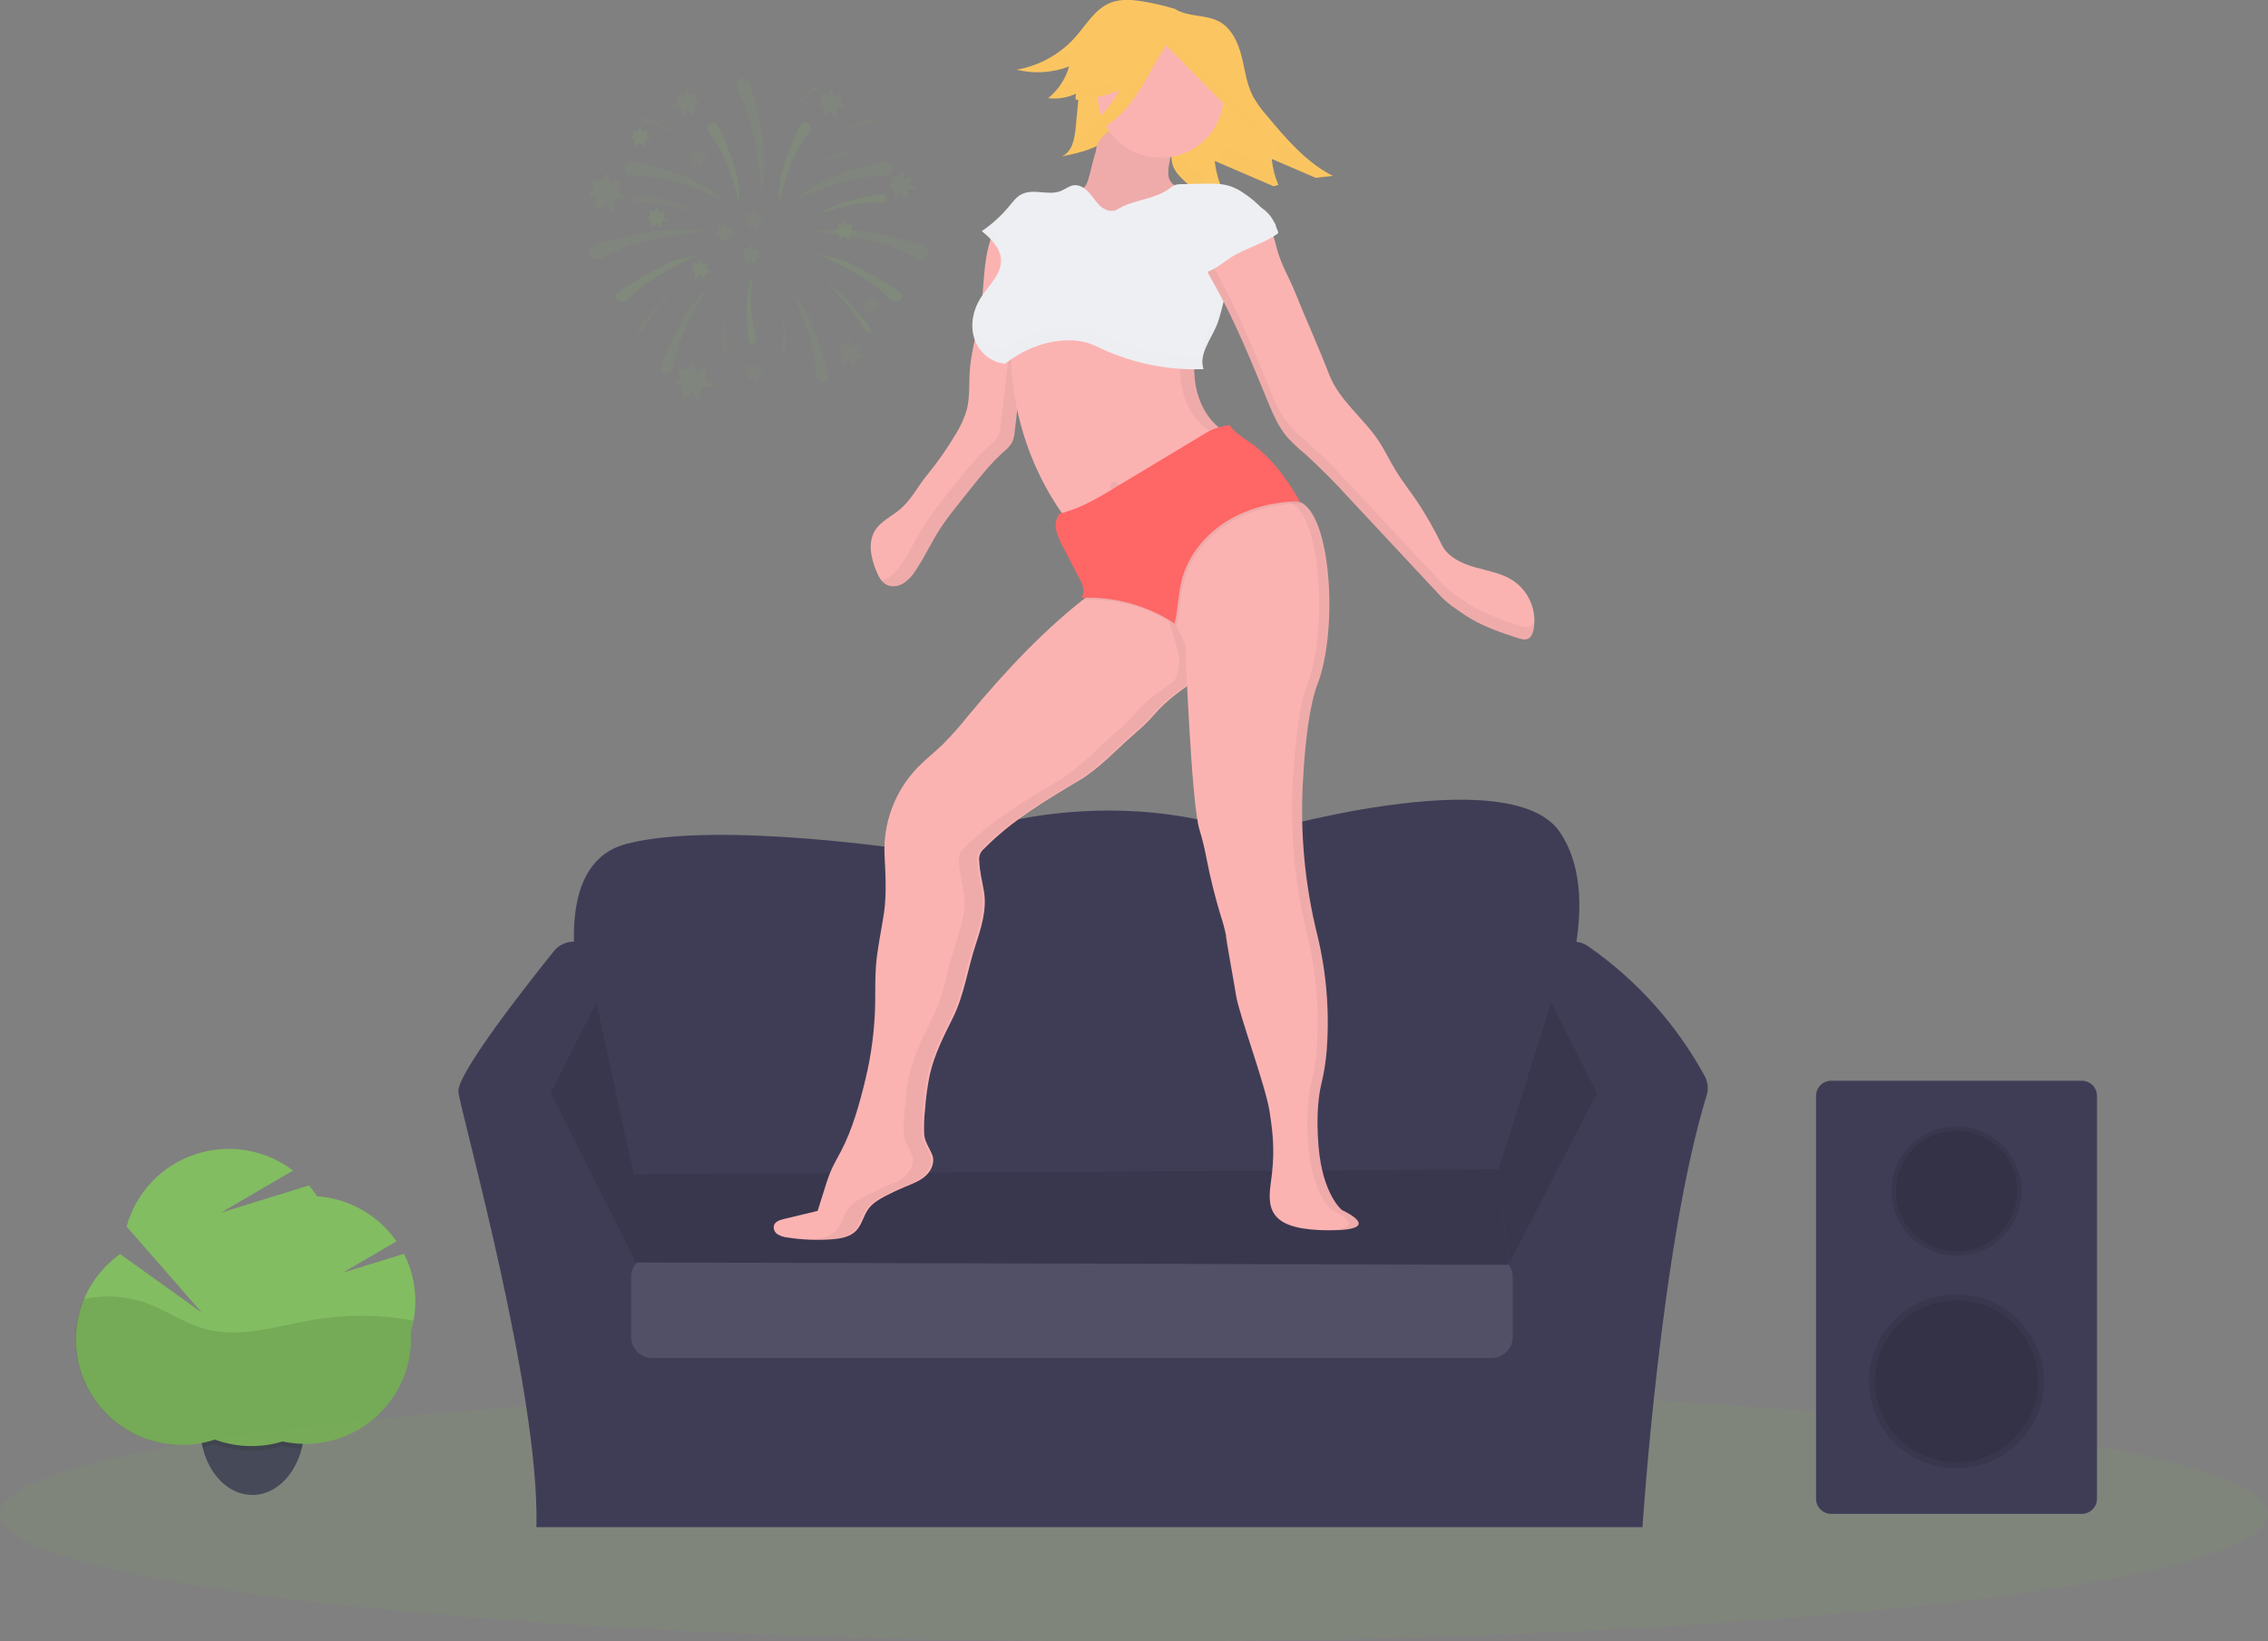 <?xml version="1.0" encoding="UTF-8"?> <svg xmlns="http://www.w3.org/2000/svg" width="181" height="131" viewBox="0 0 181 131" fill="none"><rect x="0" y="0" width="181" height="131" fill="#808080" stroke="none"/> <g clip-path="url(#clip0)"> <g opacity="0.3"> <path opacity="0.5" d="M57.242 9.963C56.903 9.502 56.201 10 56.52 10.476C56.602 10.601 56.692 10.72 56.778 10.835C57.824 12.239 58.365 13.941 58.831 15.624C58.947 16.038 59.057 16.48 58.926 16.887C59.088 15.785 59.014 14.662 58.71 13.59C58.404 12.523 58.012 11.482 57.537 10.478C57.457 10.296 57.358 10.124 57.242 9.963Z" fill="#82BD61"></path> <path opacity="0.3" d="M50.462 12.912C49.757 12.891 49.668 13.954 50.37 14.01C50.553 14.025 50.74 14.028 50.916 14.033C53.075 14.091 55.117 14.871 57.078 15.706C57.566 15.911 58.065 16.142 58.347 16.582C57.462 15.562 56.298 14.816 55.059 14.267C53.819 13.718 52.501 13.358 51.182 13.022C50.947 12.96 50.706 12.923 50.462 12.912Z" fill="#82BD61"></path> <path opacity="0.2" d="M50.657 15.525C50.212 15.542 50.311 16.172 50.76 16.172C50.877 16.172 50.994 16.172 51.106 16.162C52.467 16.107 53.868 16.485 55.215 16.892C55.548 16.992 55.897 17.107 56.139 17.354C55.421 16.803 54.607 16.387 53.738 16.128C52.882 15.875 52.008 15.684 51.124 15.556C50.97 15.531 50.813 15.52 50.657 15.525Z" fill="#82BD61"></path> <path opacity="0.5" d="M59.767 27.22C59.894 27.644 60.482 27.392 60.375 26.959C60.346 26.846 60.312 26.735 60.281 26.637C59.889 25.344 59.907 23.904 59.972 22.498C59.987 22.154 60.013 21.788 60.193 21.494C59.834 22.322 59.631 23.209 59.595 24.11C59.56 24.997 59.591 25.886 59.686 26.769C59.698 26.921 59.725 27.072 59.767 27.22Z" fill="#82BD61"></path> <path opacity="0.2" d="M51.468 9.373C51.2 9.326 51.179 9.714 51.447 9.774L51.655 9.812C52.475 9.951 53.26 10.35 54.016 10.767C54.208 10.856 54.376 10.991 54.503 11.159C54.145 10.739 53.712 10.388 53.226 10.124C52.747 9.864 52.249 9.64 51.738 9.452C51.651 9.417 51.56 9.391 51.468 9.373Z" fill="#82BD61"></path> <path opacity="0.3" d="M47.33 19.659C46.649 20.006 47.224 20.961 47.923 20.644C48.106 20.562 48.283 20.468 48.454 20.381C50.532 19.308 52.947 18.914 55.32 18.604C55.904 18.53 56.524 18.463 57.064 18.693C55.601 18.281 54.03 18.247 52.514 18.422C50.998 18.596 49.531 18.974 48.075 19.371C47.818 19.442 47.568 19.538 47.33 19.659Z" fill="#82BD61"></path> <path opacity="0.5" d="M49.273 23.375C48.786 23.829 49.546 24.364 50.059 23.929C50.194 23.815 50.321 23.695 50.443 23.58C51.933 22.191 53.9 21.201 55.86 20.29C56.347 20.067 58.321 19.838 58.849 19.851C57.468 19.974 54.649 20.402 53.395 20.969C52.166 21.55 50.978 22.213 49.838 22.952C49.637 23.076 49.448 23.217 49.273 23.375Z" fill="#82BD61"></path> <path opacity="0.3" d="M52.758 29.31C52.615 29.956 53.549 29.969 53.722 29.321C53.767 29.16 53.804 28.98 53.839 28.817C54.269 26.832 55.324 24.907 56.414 23.049C56.682 22.594 58.18 21.287 58.622 20.998C57.556 21.88 55.481 23.826 54.775 25C54.097 26.173 53.5 27.39 52.987 28.643C52.891 28.858 52.814 29.081 52.758 29.31Z" fill="#82BD61"></path> <path opacity="0.3" d="M59.776 6.527C59.451 5.854 58.492 6.408 58.801 7.1C58.879 7.281 58.963 7.457 59.053 7.627C60.078 9.688 60.43 12.072 60.694 14.411C60.758 14.986 60.812 15.598 60.578 16.126C61.007 14.684 61.066 13.143 60.916 11.65C60.767 10.158 60.417 8.704 60.047 7.265C59.982 7.011 59.891 6.763 59.776 6.527Z" fill="#82BD61"></path> <path opacity="0.3" d="M54.474 7.676C54.491 7.686 54.511 7.692 54.531 7.693C54.549 7.689 54.566 7.681 54.579 7.668C54.593 7.656 54.603 7.64 54.609 7.622C54.692 7.443 54.645 7.21 54.771 7.059C54.901 7.214 55.005 7.388 55.082 7.575L55.569 7.425C55.591 7.52 55.595 7.617 55.579 7.713C55.563 7.809 55.528 7.9 55.476 7.982C55.562 8.021 55.64 8.076 55.706 8.144C55.738 8.177 55.761 8.219 55.772 8.264C55.782 8.309 55.78 8.357 55.766 8.401C55.653 8.428 55.537 8.44 55.421 8.435C55.44 8.651 55.427 8.868 55.384 9.081C55.383 9.096 55.379 9.111 55.371 9.125C55.365 9.139 55.355 9.151 55.343 9.162C55.323 9.169 55.301 9.172 55.28 9.168C55.259 9.165 55.239 9.156 55.223 9.142C55.054 9.039 54.915 8.893 54.822 8.719L54.643 9.129C54.63 9.174 54.601 9.213 54.562 9.238C54.534 9.247 54.505 9.247 54.477 9.237C54.45 9.228 54.426 9.21 54.41 9.186C54.38 9.137 54.361 9.082 54.355 9.024L54.289 8.614C54.287 8.593 54.279 8.572 54.266 8.556C54.245 8.541 54.219 8.533 54.193 8.535C54.021 8.535 53.848 8.535 53.676 8.535C53.647 8.444 53.738 8.359 53.826 8.322C53.913 8.285 54.019 8.254 54.063 8.168C54.154 7.995 53.92 7.755 54.019 7.605C54.118 7.454 54.323 7.601 54.474 7.676Z" fill="#82BD61"></path> <path opacity="0.5" d="M63.901 9.963C64.24 9.502 64.942 10 64.624 10.476C64.541 10.601 64.452 10.72 64.365 10.835C63.319 12.239 62.778 13.941 62.312 15.624C62.196 16.038 62.086 16.48 62.218 16.887C62.055 15.785 62.129 14.662 62.434 13.59C62.739 12.523 63.132 11.482 63.607 10.478C63.686 10.296 63.785 10.124 63.901 9.963Z" fill="#82BD61"></path> <path opacity="0.3" d="M70.678 12.912C71.383 12.891 71.472 13.954 70.77 14.01C70.587 14.025 70.4 14.028 70.225 14.033C68.065 14.091 66.023 14.871 64.062 15.706C63.574 15.911 63.075 16.142 62.793 16.582C63.678 15.562 64.842 14.816 66.081 14.267C67.321 13.718 68.639 13.358 69.958 13.022C70.193 12.96 70.435 12.923 70.678 12.912Z" fill="#82BD61"></path> <path opacity="0.5" d="M70.486 15.525C70.931 15.541 70.832 16.171 70.384 16.171C70.267 16.171 70.15 16.171 70.038 16.162C68.676 16.107 67.275 16.485 65.928 16.892C65.604 16.992 65.245 17.107 65.004 17.354C65.722 16.803 66.536 16.387 67.405 16.128C68.264 15.875 69.141 15.685 70.028 15.559C70.179 15.533 70.332 15.522 70.486 15.525Z" fill="#82BD61"></path> <path opacity="0.2" d="M69.675 9.373C69.943 9.326 69.964 9.714 69.696 9.774L69.488 9.812C68.668 9.951 67.883 10.35 67.128 10.767C66.935 10.856 66.767 10.991 66.64 11.159C66.998 10.739 67.431 10.388 67.917 10.124C68.396 9.864 68.894 9.64 69.406 9.452C69.493 9.417 69.583 9.391 69.675 9.373Z" fill="#82BD61"></path> <path opacity="0.2" d="M62.699 28.027C62.638 28.29 62.27 28.16 62.318 27.891C62.331 27.822 62.347 27.753 62.362 27.686C62.549 26.879 62.482 26.006 62.386 25.152C62.38 24.94 62.32 24.733 62.213 24.55C62.464 25.04 62.623 25.572 62.681 26.119C62.736 26.659 62.753 27.202 62.729 27.744C62.729 27.84 62.718 27.934 62.699 28.027Z" fill="#82BD61"></path> <path opacity="0.5" d="M69.503 26.27C69.713 26.622 69.199 26.593 68.973 26.245C68.913 26.154 68.86 26.061 68.811 25.973C68.172 24.894 67.202 23.828 66.226 22.797C65.995 22.53 65.725 22.299 65.425 22.111C66.188 22.625 66.893 23.221 67.526 23.887C68.153 24.533 68.707 25.218 69.248 25.897C69.341 26.015 69.427 26.14 69.503 26.27Z" fill="#82BD61"></path> <path opacity="0.2" d="M50.881 26.27C50.672 26.622 51.187 26.593 51.413 26.245C51.471 26.154 51.526 26.061 51.575 25.973C52.212 24.894 53.182 23.828 54.159 22.797C54.391 22.53 54.661 22.299 54.961 22.111C54.197 22.624 53.493 23.22 52.86 23.887C52.233 24.533 51.679 25.218 51.136 25.897C51.044 26.015 50.958 26.14 50.881 26.27Z" fill="#82BD61"></path> <path opacity="0.2" d="M57.691 28.027C57.753 28.29 58.12 28.16 58.071 27.891C58.06 27.822 58.042 27.753 58.027 27.686C57.84 26.879 57.909 26.006 58.003 25.152C58.01 24.94 58.07 24.733 58.178 24.55C57.926 25.04 57.767 25.572 57.709 26.119C57.653 26.659 57.637 27.202 57.66 27.744C57.661 27.839 57.672 27.934 57.691 28.027Z" fill="#82BD61"></path> <path opacity="0.2" d="M67.531 12.021C67.799 11.975 67.818 12.363 67.552 12.421C67.482 12.437 67.41 12.448 67.344 12.46C66.523 12.599 65.738 12.999 64.983 13.414C64.791 13.504 64.623 13.639 64.496 13.807C64.855 13.387 65.288 13.036 65.774 12.772C66.253 12.513 66.75 12.289 67.261 12.101C67.348 12.066 67.438 12.039 67.531 12.021Z" fill="#82BD61"></path> <path opacity="0.2" d="M65.027 6.821C65.258 6.679 65.423 7.031 65.189 7.184C65.131 7.225 65.069 7.262 65.011 7.297C64.302 7.732 63.724 8.394 63.179 9.06C63.035 9.217 62.932 9.407 62.879 9.614C63.054 9.091 63.324 8.605 63.675 8.179C64.022 7.761 64.399 7.368 64.803 7.003C64.871 6.935 64.946 6.874 65.027 6.821Z" fill="#82BD61"></path> <path opacity="0.3" d="M73.814 19.659C74.494 20.006 73.919 20.961 73.221 20.644C73.037 20.562 72.86 20.468 72.689 20.381C70.611 19.308 68.197 18.914 65.823 18.604C65.24 18.53 64.619 18.463 64.079 18.693C65.542 18.281 67.113 18.247 68.629 18.422C70.145 18.596 71.612 18.974 73.068 19.371C73.325 19.442 73.575 19.538 73.814 19.659Z" fill="#82BD61"></path> <path opacity="0.5" d="M71.87 23.375C72.358 23.829 71.597 24.364 71.084 23.929C70.949 23.815 70.822 23.695 70.701 23.58C69.211 22.191 67.243 21.201 65.284 20.29C64.796 20.067 62.822 19.838 62.294 19.851C63.675 19.974 66.494 20.402 67.748 20.969C68.977 21.55 70.165 22.213 71.305 22.952C71.506 23.076 71.695 23.217 71.87 23.375Z" fill="#82BD61"></path> <path opacity="0.3" d="M66.112 30.051C66.172 30.711 65.245 30.605 65.155 29.941C65.132 29.767 65.118 29.592 65.103 29.427C64.926 27.404 64.128 25.362 63.275 23.383C63.066 22.899 61.745 21.414 61.342 21.073C62.289 22.08 64.104 24.27 64.656 25.523C65.182 26.771 65.622 28.053 65.974 29.36C66.043 29.585 66.089 29.817 66.112 30.051Z" fill="#82BD61"></path> <path opacity="0.3" d="M66.669 7.676C66.652 7.686 66.633 7.692 66.612 7.693C66.594 7.689 66.578 7.681 66.564 7.668C66.55 7.656 66.54 7.64 66.534 7.622C66.452 7.443 66.499 7.21 66.372 7.059C66.243 7.214 66.138 7.388 66.062 7.575L65.574 7.425C65.552 7.52 65.549 7.617 65.564 7.713C65.58 7.809 65.615 7.9 65.667 7.982C65.581 8.021 65.503 8.076 65.438 8.144C65.405 8.177 65.382 8.219 65.372 8.264C65.361 8.309 65.363 8.357 65.378 8.401C65.49 8.428 65.606 8.44 65.722 8.435C65.704 8.651 65.716 8.868 65.76 9.081C65.761 9.096 65.765 9.111 65.772 9.125C65.779 9.139 65.788 9.151 65.8 9.162C65.82 9.169 65.842 9.172 65.863 9.168C65.884 9.165 65.904 9.156 65.92 9.142C66.089 9.039 66.228 8.893 66.322 8.719L66.504 9.15C66.516 9.195 66.545 9.233 66.585 9.259C66.612 9.268 66.642 9.268 66.669 9.258C66.697 9.249 66.72 9.231 66.736 9.207C66.766 9.158 66.785 9.103 66.791 9.045L66.858 8.635C66.859 8.614 66.867 8.593 66.881 8.577C66.902 8.562 66.928 8.554 66.954 8.556C67.126 8.556 67.298 8.556 67.47 8.556C67.5 8.465 67.409 8.38 67.321 8.343C67.233 8.306 67.128 8.275 67.084 8.189C66.993 8.016 67.227 7.776 67.128 7.626C67.028 7.475 66.82 7.601 66.669 7.676Z" fill="#82BD61"></path> <path opacity="0.2" d="M68.143 27.67C68.126 27.68 68.106 27.686 68.086 27.686C68.049 27.686 68.023 27.649 68.007 27.617C67.924 27.438 67.972 27.203 67.844 27.053C67.714 27.208 67.609 27.383 67.534 27.57L67.046 27.42C67.023 27.514 67.019 27.612 67.035 27.708C67.051 27.804 67.087 27.895 67.139 27.977C67.052 28.016 66.974 28.071 66.908 28.139C66.875 28.172 66.853 28.213 66.842 28.259C66.832 28.304 66.835 28.352 66.85 28.395C66.962 28.423 67.078 28.434 67.194 28.429C67.175 28.645 67.187 28.863 67.23 29.076C67.233 29.107 67.248 29.136 67.272 29.156C67.292 29.164 67.314 29.166 67.335 29.163C67.356 29.16 67.376 29.151 67.392 29.137C67.561 29.033 67.699 28.887 67.794 28.714L67.976 29.145C67.989 29.189 68.017 29.227 68.055 29.253C68.083 29.262 68.113 29.262 68.141 29.253C68.169 29.243 68.192 29.224 68.208 29.2C68.238 29.151 68.256 29.096 68.262 29.038L68.33 28.628C68.331 28.607 68.339 28.587 68.353 28.57C68.373 28.555 68.399 28.547 68.424 28.549C68.596 28.549 68.77 28.549 68.942 28.549C68.972 28.459 68.879 28.373 68.791 28.334C68.704 28.295 68.6 28.268 68.554 28.182C68.465 28.009 68.697 27.767 68.598 27.619C68.481 27.423 68.294 27.596 68.143 27.67Z" fill="#82BD61"></path> <path opacity="0.3" d="M72.281 14.267C72.264 14.278 72.245 14.284 72.225 14.285C72.206 14.281 72.19 14.272 72.176 14.26C72.162 14.247 72.152 14.232 72.147 14.214C72.062 14.035 72.111 13.802 71.984 13.65C71.854 13.806 71.749 13.981 71.674 14.169L71.186 14.018C71.164 14.113 71.16 14.21 71.176 14.306C71.192 14.401 71.227 14.492 71.279 14.574C71.193 14.613 71.115 14.668 71.05 14.736C71.017 14.769 70.994 14.81 70.984 14.856C70.973 14.901 70.975 14.948 70.99 14.992C71.102 15.02 71.218 15.031 71.334 15.026C71.316 15.24 71.328 15.454 71.372 15.664C71.373 15.68 71.377 15.695 71.384 15.71C71.391 15.724 71.4 15.736 71.412 15.747C71.448 15.769 71.495 15.747 71.532 15.726C71.701 15.622 71.839 15.476 71.934 15.303L72.116 15.734C72.129 15.778 72.157 15.817 72.197 15.842C72.224 15.851 72.254 15.851 72.281 15.842C72.309 15.833 72.332 15.814 72.348 15.79C72.379 15.741 72.397 15.686 72.403 15.629L72.47 15.219C72.471 15.197 72.479 15.177 72.493 15.16C72.514 15.145 72.54 15.138 72.566 15.139C72.738 15.139 72.91 15.139 73.082 15.139C73.112 15.049 73.021 14.965 72.931 14.926C72.842 14.887 72.74 14.858 72.696 14.765C72.605 14.592 72.837 14.351 72.74 14.201C72.627 14.02 72.433 14.193 72.281 14.267Z" fill="#82BD61"></path> <path opacity="0.3" d="M55.73 29.675C55.706 29.689 55.678 29.698 55.65 29.699C55.598 29.699 55.562 29.647 55.541 29.6C55.426 29.35 55.493 29.025 55.314 28.815C55.133 29.032 54.987 29.275 54.882 29.536L54.201 29.328C54.169 29.459 54.164 29.595 54.186 29.728C54.208 29.861 54.257 29.989 54.329 30.103C54.208 30.154 54.098 30.227 54.004 30.319C53.959 30.365 53.927 30.423 53.912 30.486C53.897 30.549 53.9 30.615 53.92 30.676C54.079 30.715 54.243 30.732 54.407 30.725C54.382 31.022 54.4 31.321 54.459 31.613C54.461 31.635 54.467 31.656 54.477 31.675C54.487 31.695 54.501 31.712 54.518 31.726C54.566 31.758 54.633 31.726 54.68 31.699C54.916 31.555 55.108 31.351 55.239 31.109L55.493 31.71C55.511 31.772 55.551 31.825 55.606 31.86C55.645 31.873 55.686 31.873 55.725 31.86C55.763 31.847 55.796 31.821 55.818 31.787C55.859 31.718 55.885 31.64 55.892 31.56L55.988 30.988C55.989 30.958 56 30.93 56.019 30.907C56.047 30.885 56.084 30.874 56.12 30.878C56.36 30.878 56.599 30.868 56.84 30.87C56.88 30.744 56.754 30.626 56.632 30.573C56.51 30.52 56.362 30.479 56.307 30.36C56.181 30.119 56.507 29.781 56.368 29.573C56.208 29.331 55.946 29.571 55.73 29.675Z" fill="#82BD61"></path> <path opacity="0.3" d="M48.85 14.668C48.827 14.683 48.799 14.691 48.771 14.692C48.719 14.692 48.683 14.64 48.662 14.594C48.547 14.343 48.613 14.018 48.435 13.807C48.253 14.024 48.107 14.267 48.002 14.529L47.322 14.319C47.289 14.45 47.284 14.586 47.306 14.72C47.328 14.853 47.377 14.98 47.45 15.094C47.329 15.146 47.219 15.219 47.125 15.311C47.079 15.357 47.047 15.415 47.032 15.478C47.017 15.541 47.02 15.607 47.041 15.669C47.2 15.707 47.364 15.723 47.528 15.718C47.503 16.015 47.52 16.314 47.58 16.606C47.584 16.65 47.604 16.69 47.637 16.719C47.664 16.729 47.693 16.732 47.722 16.727C47.75 16.723 47.777 16.71 47.799 16.692C48.035 16.547 48.227 16.343 48.358 16.101L48.612 16.701C48.63 16.764 48.669 16.818 48.724 16.853C48.763 16.866 48.804 16.866 48.843 16.853C48.882 16.839 48.915 16.813 48.937 16.779C48.979 16.71 49.005 16.632 49.011 16.551L49.106 15.979C49.108 15.95 49.119 15.921 49.138 15.899C49.167 15.877 49.203 15.867 49.239 15.87C49.478 15.87 49.718 15.87 49.959 15.87C49.999 15.742 49.873 15.624 49.749 15.571C49.626 15.517 49.481 15.477 49.424 15.359C49.299 15.117 49.624 14.781 49.486 14.572C49.323 14.324 49.068 14.564 48.85 14.668Z" fill="#82BD61"></path> <path opacity="0.2" d="M69.74 23.962C69.727 23.969 69.713 23.974 69.698 23.975C69.67 23.975 69.653 23.947 69.64 23.921C69.579 23.789 69.614 23.616 69.519 23.505C69.423 23.619 69.346 23.749 69.29 23.887L68.928 23.776C68.911 23.846 68.908 23.918 68.92 23.989C68.932 24.06 68.958 24.127 68.996 24.188C68.936 24.217 68.88 24.256 68.834 24.304C68.81 24.329 68.793 24.359 68.785 24.393C68.778 24.426 68.779 24.461 68.79 24.493C68.873 24.514 68.959 24.523 69.045 24.519C69.032 24.677 69.041 24.835 69.073 24.991C69.073 25.002 69.077 25.013 69.082 25.024C69.087 25.034 69.094 25.043 69.103 25.05C69.129 25.068 69.165 25.05 69.191 25.036C69.317 24.96 69.42 24.852 69.489 24.723L69.623 25.046C69.633 25.078 69.654 25.106 69.683 25.125C69.704 25.132 69.726 25.133 69.747 25.125C69.767 25.118 69.784 25.104 69.796 25.086C69.819 25.05 69.833 25.009 69.836 24.966L69.886 24.661C69.887 24.646 69.893 24.631 69.903 24.619C69.918 24.608 69.937 24.602 69.956 24.603C70.083 24.603 70.212 24.603 70.338 24.603C70.361 24.535 70.293 24.472 70.228 24.442C70.163 24.411 70.085 24.391 70.052 24.328C69.986 24.201 70.158 24.021 70.085 23.91C70.012 23.799 69.852 23.907 69.74 23.962Z" fill="#82BD61"></path> <path opacity="0.2" d="M60.39 29.329C60.376 29.336 60.361 29.341 60.346 29.342C60.32 29.342 60.3 29.314 60.289 29.289C60.227 29.156 60.263 28.983 60.167 28.872C60.071 28.987 59.993 29.116 59.938 29.255L59.576 29.143C59.559 29.213 59.556 29.285 59.568 29.356C59.58 29.427 59.606 29.494 59.644 29.555C59.583 29.584 59.528 29.624 59.481 29.671C59.457 29.695 59.44 29.726 59.431 29.759C59.423 29.793 59.425 29.828 59.436 29.86C59.52 29.881 59.606 29.89 59.693 29.886C59.678 30.044 59.687 30.203 59.719 30.358C59.719 30.369 59.723 30.381 59.728 30.391C59.733 30.401 59.741 30.41 59.749 30.418C59.764 30.424 59.78 30.426 59.796 30.423C59.812 30.421 59.827 30.414 59.839 30.403C59.964 30.326 60.066 30.218 60.136 30.09L60.269 30.413C60.28 30.445 60.301 30.473 60.33 30.492C60.35 30.499 60.373 30.5 60.393 30.492C60.414 30.485 60.431 30.471 60.443 30.453C60.465 30.417 60.479 30.376 60.482 30.334L60.533 30.028C60.535 30.013 60.54 29.999 60.549 29.986C60.565 29.976 60.583 29.97 60.602 29.97C60.731 29.97 60.858 29.97 60.986 29.97C61.007 29.902 60.94 29.841 60.874 29.809C60.807 29.776 60.732 29.759 60.7 29.696C60.633 29.568 60.804 29.389 60.731 29.277C60.658 29.166 60.5 29.274 60.39 29.329Z" fill="#82BD61"></path> <path opacity="0.5" d="M51.343 10.542C51.33 10.55 51.316 10.554 51.301 10.555C51.273 10.555 51.255 10.528 51.244 10.504C51.182 10.37 51.218 10.198 51.122 10.085C51.026 10.2 50.949 10.329 50.893 10.468L50.531 10.358C50.514 10.428 50.511 10.5 50.523 10.57C50.534 10.641 50.56 10.708 50.599 10.768C50.535 10.797 50.478 10.836 50.428 10.885C50.404 10.909 50.387 10.94 50.38 10.973C50.372 11.007 50.374 11.041 50.384 11.074C50.468 11.094 50.553 11.103 50.639 11.1C50.627 11.257 50.636 11.416 50.667 11.571C50.669 11.595 50.68 11.617 50.698 11.633C50.712 11.638 50.728 11.64 50.744 11.637C50.759 11.635 50.774 11.628 50.786 11.618C50.912 11.539 51.015 11.427 51.083 11.295L51.218 11.618C51.227 11.651 51.248 11.68 51.278 11.699C51.298 11.706 51.32 11.705 51.341 11.698C51.361 11.691 51.378 11.678 51.39 11.66C51.413 11.623 51.427 11.582 51.431 11.539L51.481 11.235C51.482 11.219 51.488 11.204 51.497 11.192C51.513 11.181 51.532 11.175 51.551 11.175C51.679 11.175 51.806 11.175 51.934 11.175C51.955 11.108 51.887 11.046 51.822 11.014C51.757 10.982 51.679 10.964 51.647 10.901C51.58 10.773 51.752 10.594 51.679 10.484C51.606 10.374 51.45 10.487 51.343 10.542Z" fill="#82BD61"></path> <path opacity="0.5" d="M56.156 21.129C56.143 21.137 56.128 21.141 56.113 21.142C56.086 21.142 56.066 21.114 56.055 21.09C55.993 20.957 56.029 20.785 55.935 20.672C55.838 20.787 55.761 20.917 55.704 21.056L55.343 20.945C55.326 21.014 55.324 21.087 55.335 21.157C55.347 21.228 55.373 21.296 55.411 21.357C55.348 21.383 55.29 21.422 55.241 21.471C55.217 21.496 55.2 21.527 55.192 21.56C55.184 21.594 55.186 21.629 55.197 21.662C55.28 21.682 55.366 21.69 55.452 21.686C55.438 21.844 55.448 22.004 55.48 22.159C55.482 22.182 55.493 22.204 55.511 22.219C55.525 22.225 55.541 22.226 55.556 22.224C55.572 22.221 55.586 22.214 55.598 22.204C55.723 22.127 55.824 22.018 55.892 21.89L56.027 22.212C56.036 22.246 56.058 22.275 56.087 22.293C56.108 22.3 56.13 22.3 56.15 22.293C56.17 22.286 56.188 22.272 56.199 22.255C56.222 22.218 56.236 22.176 56.24 22.133L56.29 21.83C56.291 21.814 56.296 21.798 56.307 21.786C56.322 21.775 56.341 21.769 56.36 21.772C56.487 21.772 56.615 21.772 56.742 21.772C56.765 21.705 56.697 21.642 56.632 21.61C56.567 21.578 56.489 21.56 56.456 21.499C56.389 21.369 56.562 21.19 56.489 21.08C56.416 20.97 56.268 21.082 56.156 21.129Z" fill="#82BD61"></path> <path opacity="0.5" d="M52.659 17.002C52.646 17.01 52.632 17.014 52.617 17.015C52.589 17.015 52.571 16.987 52.56 16.963C52.498 16.829 52.534 16.658 52.438 16.545C52.342 16.66 52.264 16.79 52.209 16.929L51.846 16.818C51.83 16.887 51.827 16.96 51.839 17.03C51.85 17.101 51.876 17.169 51.915 17.23C51.854 17.257 51.799 17.296 51.752 17.344C51.728 17.369 51.711 17.399 51.703 17.433C51.694 17.467 51.696 17.502 51.707 17.535C51.79 17.554 51.876 17.562 51.962 17.559C51.949 17.717 51.958 17.877 51.989 18.032C51.992 18.055 52.003 18.077 52.02 18.092C52.035 18.098 52.051 18.099 52.066 18.097C52.082 18.094 52.096 18.087 52.108 18.078C52.234 18.001 52.337 17.893 52.407 17.764L52.54 18.087C52.55 18.121 52.571 18.149 52.6 18.168C52.621 18.175 52.643 18.174 52.663 18.168C52.683 18.16 52.701 18.147 52.712 18.129C52.736 18.093 52.749 18.051 52.753 18.008L52.803 17.704C52.804 17.689 52.81 17.673 52.82 17.661C52.835 17.649 52.854 17.644 52.873 17.646C53.002 17.646 53.129 17.646 53.257 17.646C53.278 17.58 53.21 17.517 53.145 17.485C53.08 17.452 53.002 17.435 52.969 17.372C52.903 17.244 53.075 17.065 53.002 16.955C52.929 16.845 52.771 16.947 52.659 17.002Z" fill="#82BD61"></path> <path opacity="0.5" d="M67.675 17.974C67.662 17.982 67.648 17.986 67.633 17.987C67.605 17.987 67.586 17.96 67.574 17.934C67.513 17.801 67.548 17.628 67.454 17.517C67.357 17.632 67.279 17.761 67.223 17.9L66.863 17.788C66.845 17.858 66.842 17.931 66.854 18.001C66.866 18.072 66.892 18.14 66.931 18.2C66.868 18.228 66.81 18.267 66.76 18.315C66.736 18.34 66.719 18.37 66.711 18.404C66.704 18.438 66.705 18.473 66.716 18.506C66.8 18.526 66.886 18.535 66.972 18.531C66.957 18.689 66.966 18.848 66.998 19.003C66.998 19.015 67.002 19.026 67.007 19.037C67.013 19.047 67.021 19.056 67.03 19.063C67.056 19.081 67.09 19.063 67.118 19.048C67.243 18.971 67.345 18.863 67.415 18.735L67.55 19.058C67.559 19.091 67.581 19.119 67.61 19.137C67.63 19.144 67.653 19.145 67.673 19.137C67.694 19.131 67.711 19.117 67.722 19.098C67.745 19.062 67.758 19.02 67.761 18.977L67.812 18.674C67.813 18.658 67.82 18.644 67.829 18.632C67.845 18.62 67.864 18.614 67.883 18.615C68.01 18.615 68.138 18.615 68.265 18.615C68.286 18.548 68.219 18.485 68.154 18.454C68.089 18.423 68.011 18.404 67.979 18.341C67.912 18.212 68.085 18.034 68.011 17.922C67.938 17.811 67.786 17.919 67.675 17.974Z" fill="#82BD61"></path> <path opacity="0.2" d="M60.39 17.162C60.376 17.169 60.361 17.174 60.346 17.175C60.32 17.175 60.3 17.147 60.289 17.123C60.227 16.989 60.263 16.818 60.167 16.705C60.071 16.82 59.994 16.949 59.938 17.087L59.576 16.978C59.559 17.047 59.557 17.12 59.568 17.19C59.58 17.261 59.606 17.329 59.644 17.389C59.583 17.418 59.528 17.456 59.481 17.504C59.457 17.529 59.44 17.559 59.432 17.593C59.424 17.627 59.425 17.662 59.436 17.695C59.52 17.714 59.606 17.722 59.693 17.719C59.678 17.877 59.687 18.035 59.719 18.191C59.718 18.205 59.722 18.219 59.73 18.231C59.737 18.242 59.749 18.252 59.762 18.257C59.775 18.262 59.79 18.263 59.803 18.259C59.817 18.256 59.83 18.248 59.839 18.237C59.963 18.16 60.065 18.052 60.136 17.924L60.269 18.247C60.279 18.28 60.301 18.309 60.33 18.328C60.35 18.334 60.372 18.334 60.393 18.327C60.413 18.32 60.431 18.307 60.443 18.289C60.465 18.252 60.478 18.211 60.482 18.168L60.533 17.864C60.534 17.849 60.54 17.834 60.549 17.821C60.564 17.81 60.584 17.805 60.602 17.806C60.731 17.806 60.858 17.806 60.986 17.806C61.007 17.74 60.941 17.677 60.874 17.645C60.807 17.612 60.733 17.595 60.7 17.532C60.633 17.404 60.804 17.225 60.731 17.115C60.658 17.005 60.5 17.107 60.39 17.162Z" fill="#82BD61"></path> <path opacity="0.3" d="M58.102 18.15C58.089 18.158 58.075 18.163 58.06 18.163C58.032 18.163 58.014 18.136 58.003 18.111C57.941 17.977 57.977 17.806 57.881 17.693C57.785 17.808 57.707 17.938 57.652 18.078L57.289 17.966C57.273 18.036 57.27 18.108 57.282 18.179C57.293 18.25 57.319 18.317 57.358 18.378C57.297 18.406 57.242 18.445 57.195 18.493C57.171 18.517 57.155 18.548 57.147 18.582C57.139 18.616 57.141 18.651 57.151 18.683C57.235 18.702 57.321 18.711 57.407 18.707C57.394 18.866 57.403 19.025 57.434 19.181C57.436 19.204 57.447 19.225 57.465 19.241C57.48 19.246 57.495 19.248 57.511 19.245C57.526 19.242 57.541 19.236 57.553 19.226C57.678 19.15 57.781 19.041 57.85 18.913L57.985 19.236C57.994 19.269 58.016 19.298 58.045 19.316C58.065 19.323 58.087 19.323 58.108 19.316C58.128 19.309 58.145 19.296 58.157 19.278C58.18 19.241 58.194 19.2 58.198 19.157L58.248 18.853C58.248 18.837 58.254 18.822 58.264 18.809C58.28 18.798 58.299 18.793 58.318 18.795C58.446 18.795 58.573 18.795 58.702 18.795C58.723 18.729 58.654 18.666 58.589 18.633C58.524 18.601 58.446 18.583 58.414 18.522C58.347 18.392 58.52 18.213 58.446 18.103C58.373 17.994 58.214 18.095 58.102 18.15Z" fill="#82BD61"></path> <path opacity="0.2" d="M55.972 12.168C55.959 12.175 55.944 12.179 55.93 12.179C55.902 12.179 55.883 12.151 55.871 12.127C55.809 11.995 55.845 11.822 55.751 11.71C55.654 11.825 55.576 11.954 55.52 12.093L55.16 11.982C55.142 12.052 55.139 12.124 55.151 12.195C55.163 12.265 55.189 12.333 55.228 12.394C55.164 12.421 55.106 12.46 55.057 12.508C55.033 12.533 55.016 12.564 55.008 12.598C55 12.631 55.002 12.666 55.013 12.699C55.097 12.719 55.182 12.728 55.268 12.725C55.254 12.882 55.263 13.041 55.294 13.196C55.295 13.208 55.299 13.219 55.304 13.23C55.31 13.24 55.318 13.249 55.327 13.256C55.353 13.272 55.387 13.256 55.414 13.242C55.539 13.165 55.642 13.056 55.712 12.928L55.847 13.251C55.856 13.284 55.877 13.312 55.905 13.331C55.926 13.338 55.948 13.338 55.969 13.331C55.989 13.324 56.007 13.31 56.019 13.292C56.04 13.254 56.053 13.211 56.055 13.167L56.105 12.864C56.106 12.848 56.113 12.832 56.123 12.82C56.138 12.809 56.157 12.803 56.177 12.806C56.303 12.806 56.432 12.806 56.558 12.806C56.58 12.738 56.513 12.675 56.448 12.644C56.383 12.613 56.305 12.596 56.272 12.533C56.206 12.403 56.378 12.226 56.305 12.114C56.232 12.003 56.082 12.111 55.972 12.168Z" fill="#82BD61"></path> <path opacity="0.3" d="M60.17 19.975C60.157 19.983 60.142 19.987 60.127 19.988C60.099 19.988 60.081 19.961 60.07 19.935C60.008 19.803 60.044 19.63 59.948 19.518C59.852 19.633 59.774 19.762 59.719 19.901L59.356 19.79C59.34 19.859 59.337 19.932 59.349 20.002C59.361 20.073 59.386 20.141 59.425 20.201C59.364 20.23 59.309 20.27 59.262 20.318C59.237 20.342 59.22 20.372 59.212 20.406C59.204 20.439 59.206 20.474 59.217 20.507C59.3 20.527 59.386 20.536 59.472 20.533C59.459 20.69 59.468 20.849 59.499 21.004C59.5 21.016 59.503 21.027 59.509 21.037C59.514 21.047 59.521 21.057 59.53 21.064C59.545 21.07 59.561 21.072 59.576 21.07C59.592 21.067 59.606 21.06 59.618 21.049C59.744 20.973 59.847 20.865 59.917 20.736L60.05 21.059C60.06 21.092 60.081 21.12 60.11 21.138C60.131 21.146 60.153 21.146 60.173 21.139C60.194 21.133 60.212 21.119 60.224 21.101C60.246 21.064 60.259 21.023 60.263 20.98L60.313 20.675C60.315 20.66 60.32 20.645 60.33 20.633C60.345 20.622 60.364 20.616 60.383 20.617C60.512 20.617 60.638 20.617 60.767 20.617C60.788 20.549 60.719 20.487 60.654 20.455C60.59 20.423 60.512 20.405 60.479 20.342C60.412 20.215 60.585 20.035 60.512 19.925C60.438 19.816 60.279 19.921 60.17 19.975Z" fill="#82BD61"></path> </g> <g opacity="0.1"> <path opacity="0.1" d="M22.511 70.751C22.441 70.751 22.373 70.751 22.305 70.743H22.259V70.41C22.361 70.51 22.446 70.625 22.511 70.751Z" fill="#3F3D56"></path> </g> <path d="M24.285 113.918C24.287 114.396 24.237 114.873 24.138 115.341C24.12 115.429 24.099 115.515 24.079 115.599C23.554 117.689 22.076 119.219 20.311 119.314C20.253 119.314 20.193 119.314 20.133 119.314C18.266 119.314 16.688 117.715 16.168 115.51C16.152 115.452 16.14 115.394 16.128 115.334C16.027 114.866 15.978 114.389 15.98 113.911C15.98 110.925 17.838 108.507 20.133 108.507C22.427 108.507 24.285 110.931 24.285 113.918Z" fill="#3F3D56"></path> <path opacity="0.1" d="M24.285 113.918C24.287 114.396 24.237 114.873 24.138 115.341C24.12 115.429 24.099 115.515 24.079 115.599C24.016 115.599 23.956 115.599 23.892 115.599C23.435 115.574 22.981 115.511 22.534 115.413C22.138 115.535 21.733 115.627 21.324 115.688C21.009 115.735 20.692 115.765 20.375 115.777H20.05C19.669 115.777 19.289 115.752 18.912 115.702C18.302 115.622 17.703 115.474 17.125 115.261C16.809 115.366 16.488 115.452 16.162 115.518C16.145 115.46 16.134 115.402 16.121 115.342C16.021 114.874 15.971 114.397 15.973 113.919C15.973 110.933 17.832 108.515 20.126 108.515C22.42 108.515 24.285 110.931 24.285 113.918Z" fill="black"></path> <path d="M33.145 103.848C33.147 102.535 32.837 101.241 32.242 100.069L27.356 101.577L31.644 99.072C30.926 98.039 29.984 97.18 28.887 96.558C27.79 95.936 26.567 95.567 25.308 95.478C25.11 95.176 24.893 94.887 24.658 94.612L17.635 96.783L23.39 93.421C22.289 92.584 20.998 92.029 19.63 91.805C18.263 91.582 16.861 91.696 15.548 92.138C14.235 92.58 13.052 93.336 12.103 94.34C11.153 95.344 10.467 96.565 10.104 97.895L16.116 104.771L9.589 100.086C7.947 101.255 6.779 102.969 6.299 104.919C5.818 106.869 6.056 108.926 6.97 110.717C7.883 112.507 9.412 113.913 11.278 114.68C13.145 115.447 15.226 115.524 17.145 114.896C18.881 115.531 20.779 115.583 22.549 115.043C23.781 115.311 25.058 115.301 26.287 115.014C27.515 114.727 28.663 114.17 29.646 113.384C30.629 112.598 31.423 111.603 31.969 110.472C32.515 109.342 32.799 108.104 32.801 106.849C32.801 106.662 32.801 106.478 32.781 106.294C33.024 105.501 33.147 104.677 33.145 103.848Z" fill="#82BD61"></path> <path opacity="0.1" d="M33.001 105.405C30.421 104.92 27.775 104.886 25.184 105.307C22.251 105.792 19.254 106.851 16.386 106.074C14.703 105.62 13.245 104.567 11.602 103.974C10.014 103.424 8.303 103.325 6.662 103.688C6.037 105.176 5.856 106.811 6.141 108.398C6.426 109.985 7.164 111.457 8.267 112.638C9.37 113.819 10.792 114.66 12.362 115.06C13.933 115.46 15.586 115.402 17.125 114.893C18.862 115.528 20.76 115.579 22.529 115.04C23.763 115.311 25.042 115.304 26.272 115.018C27.503 114.733 28.653 114.177 29.639 113.391C30.624 112.605 31.42 111.609 31.967 110.477C32.514 109.345 32.799 108.105 32.801 106.849C32.801 106.662 32.801 106.478 32.781 106.294C32.871 106.002 32.945 105.705 33.001 105.405Z" fill="black"></path> <path opacity="0.1" d="M90.5 131C140.482 131 181 126.444 181 120.824C181 115.204 140.482 110.648 90.5 110.648C40.518 110.648 0 115.204 0 120.824C0 126.444 40.518 131 90.5 131Z" fill="#82BD61"></path> <path d="M136.2 87.427C132.548 99.274 131.08 121.887 131.08 121.887H42.808C43.094 111.133 36.775 88.861 36.583 87.147C36.421 85.718 42.27 78.317 44.205 75.912C44.395 75.675 44.636 75.485 44.91 75.354C45.185 75.223 45.485 75.155 45.789 75.156H125.576C125.989 75.156 126.392 75.281 126.732 75.514C130.609 78.206 133.799 81.76 136.051 85.894C136.176 86.127 136.254 86.382 136.279 86.645C136.305 86.908 136.278 87.174 136.2 87.427Z" fill="#3F3D56"></path> <path opacity="0.1" d="M119.02 100.208H52.069C51.13 100.208 50.368 100.965 50.368 101.899V106.703C50.368 107.637 51.13 108.394 52.069 108.394H119.02C119.959 108.394 120.721 107.637 120.721 106.703V101.899C120.721 100.965 119.959 100.208 119.02 100.208Z" fill="white"></path> <path d="M47.118 82.77C47.118 82.77 42.715 69.254 49.991 67.351C57.267 65.448 73.157 67.923 73.157 67.923C73.157 67.923 85.603 61.641 99.966 66.592C99.966 66.592 120.454 60.499 124.476 66.401C128.497 72.303 123.517 82.771 123.517 82.771L47.118 82.77Z" fill="#3F3D56"></path> <path opacity="0.1" d="M43.957 87.242L47.594 80.01L50.659 94.096L50.693 100.634L43.957 87.242Z" fill="black"></path> <path opacity="0.1" d="M127.441 87.242L123.803 80.01L119.583 93.366L120.396 100.957L127.441 87.242Z" fill="black"></path> <path d="M50.391 93.711L119.592 93.333L120.357 100.947L50.659 100.758L50.391 93.711Z" fill="#3F3D56"></path> <path opacity="0.1" d="M50.391 93.711L119.592 93.333L120.357 100.947L50.659 100.758L50.391 93.711Z" fill="black"></path> <path d="M101.121 9.252C100.69 8.773 100.312 8.249 99.993 7.688C99.478 6.697 99.357 5.556 99.08 4.473C98.804 3.389 98.296 2.271 97.311 1.727C96.226 1.137 94.776 1.371 93.771 0.712C92.946 0.462 92.107 0.265 91.257 0.121C90.386 -0.024 89.47 -0.108 88.644 0.213C87.397 0.698 86.695 1.977 85.801 2.979C84.584 4.338 82.94 5.249 81.136 5.563C82.525 5.908 83.986 5.817 85.32 5.303C85.041 6.298 84.457 7.183 83.65 7.834C84.501 7.937 85.364 7.768 86.113 7.353C86.022 8.312 85.932 9.272 85.842 10.232C85.759 11.114 85.549 12.171 84.714 12.481C86.134 12.217 87.6 11.851 88.695 10.914C89.483 10.241 90.014 9.325 90.532 8.428C91.236 7.207 91.962 5.899 91.889 4.494C92.194 5.126 92.702 5.639 93.333 5.952C93.965 6.265 94.683 6.36 95.374 6.222C93.912 7.601 93.67 9.795 93.517 11.793C93.48 12.277 93.446 12.781 93.613 13.246C93.746 13.569 93.942 13.862 94.188 14.109C94.918 14.899 95.845 15.475 96.76 16.047C96.922 16.165 97.108 16.245 97.305 16.281C97.537 16.284 97.766 16.229 97.971 16.12L98.079 16.075C97.45 15.102 97.06 13.995 96.942 12.844L101.635 14.862L102.018 14.761C101.739 14.098 101.562 13.398 101.492 12.683L105.003 14.193C105.459 14.132 105.919 14.082 106.379 14.044C104.239 12.959 102.648 11.08 101.121 9.252Z" fill="#FBC661"></path> <g opacity="0.05"> <path opacity="0.05" d="M85.84 10.236L85.821 10.421C86.018 9.951 86.135 9.451 86.165 8.942C86.256 7.983 86.347 7.023 86.438 6.06C85.926 6.348 85.357 6.52 84.771 6.566C84.475 7.054 84.096 7.487 83.651 7.847C84.504 7.945 85.366 7.772 86.113 7.352C86.021 8.314 85.93 9.275 85.84 10.236Z" fill="black"></path> <path opacity="0.05" d="M85.645 4.027C85.149 4.218 84.633 4.352 84.106 4.426C83.203 5.001 82.193 5.392 81.136 5.576C82.412 5.893 83.751 5.842 84.998 5.43C85.287 4.999 85.505 4.526 85.645 4.027Z" fill="black"></path> <path opacity="0.05" d="M95.699 4.93C95.008 5.068 94.291 4.974 93.66 4.661C93.03 4.349 92.521 3.837 92.216 3.206C92.236 3.722 92.166 4.237 92.009 4.729C92.291 5.198 92.688 5.587 93.163 5.859C93.638 6.132 94.176 6.279 94.724 6.287C94.964 5.779 95.294 5.319 95.699 4.93Z" fill="black"></path> <path opacity="0.05" d="M90.856 7.139C90.338 8.036 89.806 8.952 89.018 9.625C88.097 10.412 86.906 10.796 85.717 11.056C85.574 11.686 85.296 12.266 84.713 12.484C86.133 12.221 87.598 11.854 88.693 10.917C89.481 10.244 90.013 9.328 90.531 8.431C91.127 7.396 91.738 6.298 91.866 5.132C91.583 5.826 91.245 6.497 90.856 7.139Z" fill="black"></path> <path opacity="0.05" d="M101.815 11.371C101.866 11.909 101.981 12.438 102.156 12.949L105.001 14.174C105.458 14.112 105.917 14.062 106.377 14.025C105.463 13.552 104.62 12.954 103.873 12.248L101.815 11.371Z" fill="black"></path> <path opacity="0.05" d="M97.082 14.741C96.167 14.174 95.239 13.597 94.51 12.802C94.263 12.555 94.068 12.262 93.935 11.94C93.772 11.483 93.801 10.971 93.839 10.486C93.887 9.761 93.971 9.039 94.091 8.322C93.722 9.415 93.603 10.638 93.514 11.796C93.477 12.281 93.442 12.785 93.61 13.25C93.743 13.572 93.938 13.865 94.185 14.112C94.914 14.902 95.842 15.479 96.757 16.051C96.918 16.168 97.104 16.248 97.301 16.285C97.533 16.288 97.763 16.232 97.967 16.123L98.076 16.078C97.844 15.719 97.647 15.34 97.486 14.944C97.343 14.894 97.207 14.825 97.082 14.741Z" fill="black"></path> <path opacity="0.05" d="M97.266 11.533C97.316 12.07 97.43 12.6 97.605 13.111L101.633 14.842L102.016 14.742C101.837 14.307 101.698 13.857 101.602 13.397L97.266 11.533Z" fill="black"></path> </g> <path d="M79.776 18.013C79.412 18.218 79.221 18.627 79.086 19.019C78.449 20.867 78.553 22.876 78.262 24.808C78.022 26.404 77.51 27.958 77.396 29.567C77.321 30.631 77.419 31.718 77.143 32.748C76.942 33.412 76.652 34.046 76.281 34.633C75.604 35.78 74.84 36.874 73.994 37.904C73.207 38.864 72.704 39.952 71.732 40.726C71.082 41.251 70.262 41.634 69.826 42.351C69.256 43.289 69.501 44.501 69.912 45.52C70.093 45.979 70.33 46.462 70.775 46.678C71.22 46.895 71.735 46.786 72.138 46.531C72.529 46.255 72.857 45.9 73.1 45.489C73.809 44.425 74.343 43.255 75.037 42.181C75.508 41.453 76.051 40.773 76.594 40.093L77.438 39.033C78.298 37.956 79.164 36.872 80.201 35.964C80.417 35.789 80.603 35.579 80.751 35.344C80.886 35.065 80.963 34.762 80.979 34.453L81.442 30.489C81.619 28.962 81.937 27.407 82.189 25.89C82.478 24.154 82.76 22.324 82.145 20.673C81.704 19.532 80.863 18.587 79.776 18.013Z" fill="#FBB3B2"></path> <path opacity="0.05" d="M82.15 20.673C81.707 19.531 80.864 18.586 79.776 18.013C79.703 18.056 79.636 18.107 79.575 18.166C80.223 18.709 80.72 19.407 81.019 20.195C81.633 21.846 81.344 23.676 81.063 25.412C80.811 26.929 80.493 28.481 80.316 30.011L79.853 33.974C79.837 34.284 79.76 34.587 79.625 34.866C79.472 35.098 79.281 35.303 79.06 35.473C78.026 36.388 77.16 37.471 76.298 38.542L75.453 39.602C74.91 40.282 74.368 40.962 73.896 41.69C73.203 42.764 72.668 43.934 71.96 44.998C71.716 45.409 71.388 45.764 70.998 46.04C70.792 46.171 70.561 46.256 70.319 46.289C70.438 46.45 70.593 46.581 70.772 46.672C71.201 46.88 71.732 46.78 72.135 46.525C72.526 46.248 72.853 45.893 73.097 45.483C73.805 44.418 74.34 43.249 75.034 42.175C75.505 41.446 76.048 40.766 76.59 40.086L77.435 39.027C78.295 37.95 79.161 36.866 80.197 35.958C80.414 35.785 80.602 35.577 80.751 35.344C80.886 35.065 80.963 34.762 80.979 34.453L81.442 30.489C81.619 28.962 81.937 27.407 82.189 25.89C82.483 24.151 82.764 22.324 82.15 20.673Z" fill="black"></path> <path d="M95.717 53.044C95.634 53.528 95.569 54.174 95.17 54.455C94.867 54.67 94.565 54.885 94.266 55.101C93.632 55.556 93.037 56.064 92.49 56.62C92.187 56.943 91.907 57.279 91.602 57.589C91.259 57.944 90.888 58.27 90.515 58.593C89.09 59.823 87.753 61.323 86.128 62.286C83.445 63.882 80.73 65.502 78.548 67.726C78.399 67.843 78.283 67.998 78.213 68.175C78.144 68.351 78.123 68.543 78.152 68.73C78.179 69.538 78.394 70.367 78.529 71.169C78.767 72.594 78.311 74.033 77.862 75.406C77.213 77.37 76.951 79.433 76.023 81.281C75.307 82.707 74.585 84.149 74.22 85.7C74.024 86.626 73.894 87.564 73.83 88.509C73.751 89.178 73.726 89.853 73.755 90.526C73.796 91.116 74.168 91.612 74.394 92.157C74.632 92.734 74.343 93.417 73.88 93.839C73.417 94.26 72.809 94.485 72.231 94.721C71.698 94.942 71.176 95.185 70.665 95.453C70.155 95.721 69.64 96.023 69.302 96.488C68.91 97.027 68.79 97.743 68.327 98.223C67.839 98.731 67.074 98.861 66.366 98.912C65.186 98.998 64 98.949 62.832 98.767C62.557 98.741 62.293 98.655 62.057 98.513C61.941 98.44 61.85 98.332 61.798 98.206C61.746 98.079 61.734 97.939 61.764 97.806C61.867 97.483 62.244 97.367 62.569 97.289C63.42 97.084 64.401 96.853 65.253 96.643L65.813 94.866C65.968 94.332 66.156 93.808 66.377 93.298C66.598 92.813 66.876 92.346 67.123 91.87C68.044 90.103 68.593 88.095 69.064 86.16C69.542 84.186 69.803 82.167 69.844 80.137C69.864 79.139 69.83 78.139 69.903 77.144C70.01 75.69 70.343 74.264 70.553 72.822C70.762 71.379 70.668 69.722 70.592 68.267C70.531 66.988 70.731 65.71 71.18 64.51C71.629 63.31 72.317 62.212 73.203 61.283C73.835 60.629 74.558 60.068 75.213 59.438C75.934 58.712 76.614 57.946 77.25 57.145C80.254 53.533 83.478 50.063 87.239 47.237C88.173 46.534 89.301 46.4 90.385 45.956C91.092 45.666 91.838 45.483 92.599 45.412C92.685 45.397 92.772 45.405 92.854 45.433C92.938 45.479 93.008 45.546 93.056 45.628C93.072 45.652 93.09 45.676 93.105 45.701C94.317 47.465 94.934 49.556 95.532 51.609C95.662 52.079 95.798 52.565 95.717 53.044Z" fill="#FBB3B2"></path> <path opacity="0.05" d="M95.363 51.609C94.765 49.556 94.148 47.465 92.936 45.701C92.921 45.676 92.903 45.652 92.887 45.628C92.838 45.546 92.769 45.479 92.685 45.433C92.603 45.405 92.516 45.397 92.43 45.412C92.08 45.445 91.733 45.502 91.39 45.583L91.424 45.628C91.441 45.652 91.459 45.676 91.473 45.701C92.685 47.465 93.303 49.556 93.901 51.609C94.037 52.076 94.174 52.562 94.092 53.04C94.011 53.518 93.945 54.171 93.545 54.452C93.243 54.667 92.94 54.882 92.641 55.098C92.007 55.553 91.412 56.06 90.865 56.616C90.562 56.939 90.282 57.275 89.977 57.586C89.634 57.941 89.263 58.267 88.89 58.59C87.465 59.819 86.128 61.32 84.503 62.282C81.82 63.878 79.105 65.498 76.923 67.723C76.773 67.84 76.657 67.996 76.588 68.173C76.518 68.35 76.497 68.543 76.527 68.73C76.555 69.538 76.769 70.367 76.904 71.169C77.143 72.594 76.686 74.033 76.238 75.406C75.588 77.37 75.326 79.433 74.398 81.281C73.682 82.707 72.96 84.149 72.595 85.7C72.399 86.626 72.269 87.564 72.205 88.509C72.126 89.178 72.101 89.853 72.13 90.526C72.171 91.116 72.543 91.612 72.769 92.157C73.008 92.734 72.718 93.417 72.255 93.839C71.792 94.26 71.185 94.485 70.606 94.721C70.073 94.942 69.551 95.185 69.04 95.453C68.53 95.721 68.015 96.023 67.677 96.488C67.285 97.027 67.165 97.743 66.702 98.223C66.214 98.731 65.449 98.861 64.741 98.912L64.341 98.935C64.96 98.963 65.58 98.955 66.198 98.911C66.907 98.859 67.66 98.73 68.159 98.221C68.621 97.736 68.741 97.026 69.134 96.486C69.472 96.021 69.987 95.719 70.497 95.451C71.007 95.183 71.531 94.941 72.064 94.719C72.642 94.478 73.248 94.257 73.713 93.837C74.177 93.417 74.465 92.733 74.226 92.156C74 91.61 73.628 91.114 73.588 90.525C73.558 89.851 73.583 89.177 73.662 88.507C73.726 87.563 73.857 86.624 74.052 85.698C74.418 84.148 75.139 82.705 75.856 81.279C76.784 79.431 77.052 77.369 77.695 75.404C78.144 74.032 78.6 72.592 78.361 71.168C78.226 70.36 78.012 69.543 77.984 68.729C77.957 68.542 77.981 68.352 78.051 68.178C78.122 68.003 78.238 67.85 78.387 67.734C80.569 65.51 83.284 63.89 85.967 62.294C87.592 61.325 88.924 59.831 90.354 58.602C90.727 58.278 91.098 57.955 91.441 57.597C91.746 57.274 92.026 56.939 92.329 56.628C92.876 56.072 93.471 55.564 94.105 55.109C94.404 54.89 94.707 54.675 95.009 54.463C95.408 54.179 95.473 53.533 95.556 53.052C95.639 52.57 95.499 52.079 95.363 51.609Z" fill="black"></path> <path d="M92.797 47.794L94.585 51.347C94.585 51.347 95.072 64.108 95.722 66.207C95.943 66.929 96.124 67.663 96.265 68.404C96.568 69.984 96.955 71.548 97.423 73.088C97.59 73.587 97.727 74.095 97.834 74.61C97.834 74.933 98.442 78.163 98.647 79.455C98.89 80.99 101.002 86.643 101.327 88.743C101.652 90.843 101.734 92.216 101.409 94.477C101.084 96.738 101.571 98.192 106.121 98.192C110.67 98.192 107.095 96.577 107.095 96.577C107.095 96.577 105.552 95.365 105.227 91.489C105.014 88.945 105.255 87.341 105.446 86.538C105.66 85.662 105.803 84.77 105.875 83.871C106.116 80.78 105.867 77.67 105.138 74.655C104.131 70.617 103.742 66.452 103.986 62.299C104.148 59.315 104.493 56.29 105.154 54.578C106.779 50.378 106.291 41.01 103.692 40.041C101.092 39.072 95.73 40.041 95.73 40.041L92.797 47.794Z" fill="#FBB3B2"></path> <path opacity="0.05" d="M107.095 96.573C107.095 96.573 105.552 95.362 105.227 91.486C105.014 88.942 105.255 87.338 105.446 86.535C105.66 85.659 105.803 84.767 105.875 83.868C106.116 80.777 105.867 77.667 105.138 74.652C104.131 70.615 103.742 66.451 103.986 62.299C104.148 59.315 104.493 56.29 105.154 54.578C106.779 50.378 106.291 41.01 103.692 40.041C102.717 39.679 101.362 39.587 100.041 39.615C101.089 39.637 102.106 39.754 102.879 40.041C105.479 41.01 105.966 50.378 104.341 54.578C103.68 56.29 103.341 59.315 103.173 62.299C102.933 66.451 103.324 70.615 104.333 74.652C105.063 77.667 105.312 80.777 105.071 83.868C104.997 84.767 104.851 85.659 104.636 86.535C104.444 87.343 104.203 88.942 104.416 91.486C104.741 95.362 106.285 96.573 106.285 96.573C106.285 96.573 109.645 98.092 105.701 98.189C105.838 98.189 105.978 98.189 106.122 98.189C110.67 98.189 107.095 96.573 107.095 96.573Z" fill="black"></path> <path d="M80.696 27.426C80.556 32.868 82.38 38.181 85.837 42.403L92.947 37.856C94.451 36.887 95.962 35.927 97.566 35.136C97.763 35.037 97.91 34.758 98.084 34.624C96.594 33.937 95.694 32.341 95.418 30.733C95.142 29.124 95.394 27.475 95.646 25.861C93.831 25.343 91.93 25.194 90.043 25.157C86.68 25.087 83.367 25.396 80.696 27.426Z" fill="#FBB3B2"></path> <path opacity="0.05" d="M95.418 30.731C95.142 29.116 95.394 27.473 95.646 25.859C93.831 25.341 91.93 25.192 90.043 25.155C89.595 25.145 89.149 25.145 88.705 25.155H88.906C90.793 25.192 92.694 25.341 94.508 25.859C94.257 27.475 94.005 29.121 94.281 30.731C94.557 32.341 95.457 33.935 96.947 34.622C96.773 34.756 96.622 35.035 96.429 35.134C94.825 35.925 93.314 36.891 91.81 37.854L85.452 41.918C85.579 42.079 85.705 42.241 85.837 42.402L92.947 37.856C94.451 36.886 95.963 35.927 97.566 35.136C97.763 35.037 97.911 34.758 98.085 34.624C96.595 33.935 95.699 32.34 95.418 30.731Z" fill="black"></path> <path d="M87.471 12.037C87.18 12.855 87.07 13.732 86.769 14.55C86.727 14.692 86.65 14.821 86.545 14.926C86.392 15.029 86.213 15.085 86.029 15.088L84.891 15.217C84.969 16.133 85.608 16.934 86.397 17.412C88.16 18.481 90.479 18.084 92.312 17.141C93.298 16.635 94.29 15.848 94.424 14.76C94.099 15 93.611 14.805 93.402 14.461C93.192 14.117 93.217 13.689 93.27 13.293C93.365 12.598 93.551 11.918 93.824 11.271C93.878 11.172 93.901 11.06 93.889 10.948C93.841 10.741 93.582 10.677 93.369 10.651C92.079 10.499 90.675 10.166 89.379 10.181C88.622 10.19 87.471 11.129 87.471 12.037Z" fill="#FBB3B2"></path> <path opacity="0.05" d="M87.471 12.037C87.18 12.855 87.07 13.732 86.769 14.55C86.727 14.692 86.65 14.821 86.545 14.926C86.392 15.029 86.213 15.085 86.029 15.088L84.891 15.217C84.969 16.133 85.608 16.934 86.397 17.412C88.16 18.481 90.479 18.084 92.312 17.141C93.298 16.635 94.29 15.848 94.424 14.76C94.099 15 93.611 14.805 93.402 14.461C93.192 14.117 93.217 13.689 93.27 13.293C93.365 12.598 93.551 11.918 93.824 11.271C93.878 11.172 93.901 11.06 93.889 10.948C93.841 10.741 93.582 10.677 93.369 10.651C92.079 10.499 90.675 10.166 89.379 10.181C88.622 10.19 87.471 11.129 87.471 12.037Z" fill="black"></path> <path d="M92.635 12.582C95.417 12.582 97.672 10.341 97.672 7.575C97.672 4.81 95.417 2.568 92.635 2.568C89.853 2.568 87.598 4.81 87.598 7.575C87.598 10.341 89.853 12.582 92.635 12.582Z" fill="#FBB3B2"></path> <path d="M89.172 16.711C88.768 16.965 88.216 16.795 87.852 16.485C87.488 16.175 87.25 15.752 86.925 15.39C86.6 15.028 86.163 14.723 85.689 14.784C85.314 14.834 85.008 15.107 84.657 15.243C83.682 15.64 82.469 15.02 81.526 15.504C81.117 15.714 80.833 16.1 80.54 16.456C79.91 17.22 79.174 17.89 78.353 18.447C79.073 19.042 79.827 19.761 79.885 20.689C79.96 21.875 78.897 22.776 78.26 23.779C77.656 24.729 77.409 25.935 77.754 27.009C78.098 28.084 79.091 28.957 80.22 29.022C81.64 27.921 83.379 27.19 85.18 27.163C85.708 27.145 86.235 27.207 86.743 27.347C87.169 27.491 87.584 27.664 87.985 27.866C90.511 29.019 93.274 29.566 96.052 29.461C95.65 28.331 96.59 27.147 97.064 26.049C97.415 25.233 97.552 24.344 97.815 23.5C98.487 21.414 99.951 19.67 101.895 18.638C101.49 17.262 100.364 16.123 99.155 15.345C98.853 15.142 98.525 14.979 98.18 14.86C97.485 14.634 96.736 14.647 96.005 14.663L94.255 14.7C94.113 14.697 93.971 14.713 93.832 14.747C93.646 14.819 93.473 14.922 93.322 15.052C92.109 15.95 90.453 15.913 89.172 16.711Z" fill="#EEEFF3"></path> <path d="M97.543 5.081C97.342 4.552 97.147 4.007 96.811 3.55C96.237 2.772 95.321 2.331 94.425 1.961C94.192 1.864 93.938 1.77 93.693 1.854C93.517 1.934 93.37 2.067 93.273 2.234C93.04 1.46 92.19 1.179 91.429 1.307C89.884 1.567 88.83 2.951 87.926 4.229L86.438 6.34C86.097 6.824 85.738 7.391 85.865 7.969C87.06 7.921 88.237 7.657 89.338 7.191C88.597 8.62 87.423 9.775 86.266 10.906C87.689 10.633 88.93 9.736 89.879 8.645C90.828 7.553 91.519 6.27 92.203 4.999C92.421 4.594 92.786 4.098 93.041 3.587L96.263 6.868C97.972 8.617 99.711 10.391 101.833 11.617C99.761 9.979 98.484 7.545 97.543 5.081Z" fill="#FBC661"></path> <g opacity="0.05"> <path opacity="0.05" d="M79.807 20.247C79.876 20.024 79.905 19.791 79.892 19.559C79.853 18.93 79.495 18.401 79.045 17.943C78.824 18.123 78.595 18.294 78.359 18.454C78.964 18.945 79.585 19.528 79.807 20.247Z" fill="black"></path> <path opacity="0.05" d="M96.032 28.326C93.263 28.429 90.507 27.884 87.988 26.735C87.587 26.534 87.172 26.36 86.747 26.216C86.238 26.076 85.711 26.014 85.184 26.032C83.382 26.06 81.643 26.79 80.223 27.892C79.086 27.827 78.101 26.95 77.757 25.879C77.709 25.726 77.672 25.57 77.646 25.412C77.558 25.946 77.596 26.493 77.757 27.01C78.101 28.08 79.094 28.957 80.223 29.022C81.643 27.921 83.382 27.191 85.184 27.163C85.711 27.145 86.238 27.207 86.747 27.347C87.172 27.491 87.587 27.664 87.988 27.866C90.514 29.019 93.277 29.566 96.055 29.462C95.934 29.094 95.926 28.698 96.032 28.326Z" fill="black"></path> <path opacity="0.05" d="M97.811 22.364C97.543 23.209 97.412 24.097 97.061 24.913C96.593 25.997 95.673 27.174 96.037 28.284C96.237 27.528 96.749 26.766 97.061 26.044C97.412 25.228 97.548 24.34 97.811 23.495C98.484 21.409 99.947 19.665 101.891 18.633C101.797 18.315 101.667 18.009 101.503 17.721C99.749 18.775 98.438 20.424 97.811 22.364Z" fill="black"></path> </g> <path d="M95.758 19.995C95.953 21.056 96.526 22.002 97.049 22.946C98.665 25.853 99.901 28.949 101.168 32.022C101.587 33.034 102.02 34.065 102.733 34.898C103.166 35.368 103.633 35.807 104.129 36.211C105.387 37.352 106.587 38.556 107.723 39.818L114.943 47.553C115.32 47.944 115.739 48.292 116.191 48.594C116.576 48.863 116.961 49.133 117.366 49.372C118.529 50.065 119.829 50.495 121.116 50.919C121.39 51.01 121.699 51.099 121.957 50.971C122.216 50.843 122.333 50.535 122.389 50.251C122.529 49.507 122.446 48.74 122.152 48.042C121.858 47.345 121.365 46.748 120.734 46.326C119.821 45.736 118.709 45.565 117.665 45.263C116.62 44.961 115.535 44.444 115.057 43.472C114.484 42.287 113.832 41.141 113.107 40.041C112.55 39.211 111.919 38.426 111.396 37.575C110.919 36.793 110.533 35.959 110.025 35.192C108.797 33.346 106.865 31.947 106.07 29.878C105.224 27.672 104.247 25.556 103.37 23.361C102.939 22.282 102.337 21.271 101.994 20.161C101.817 19.589 101.711 18.993 101.482 18.441C101.253 17.888 100.874 17.36 100.322 17.123C99.428 17.155 98.876 18.06 98.265 18.711C97.615 19.429 96.723 19.886 95.758 19.995Z" fill="#FBB3B2"></path> <path opacity="0.05" d="M103.893 40.165C101.849 40.201 99.786 40.69 98.052 41.769C96.318 42.848 94.942 44.549 94.455 46.524C94.365 46.901 94.297 47.282 94.25 47.666C94.149 48.401 94.088 49.159 93.915 49.853L93.901 49.915C91.712 48.488 89.13 47.774 86.514 47.871C86.555 47.678 86.415 47.904 86.514 47.737C86.55 47.686 86.579 47.63 86.601 47.571C86.81 47.41 87.021 47.248 87.234 47.087C88.168 46.384 89.296 46.25 90.38 45.806C91.087 45.516 91.833 45.333 92.594 45.261C92.68 45.247 92.767 45.254 92.85 45.282C92.933 45.328 93.003 45.396 93.051 45.478C93.176 45.657 93.295 45.84 93.408 46.025L95.724 39.888C95.724 39.888 101.085 38.918 103.685 39.888L103.742 39.91L103.893 40.165Z" fill="black"></path> <path opacity="0.05" d="M122.12 49.994C121.861 50.121 121.553 50.033 121.278 49.942C119.991 49.517 118.691 49.088 117.528 48.395C117.124 48.156 116.739 47.886 116.353 47.616C115.901 47.315 115.483 46.967 115.106 46.576C112.699 43.999 110.292 41.424 107.885 38.849C106.749 37.588 105.55 36.386 104.291 35.245C103.795 34.841 103.329 34.402 102.895 33.932C102.182 33.099 101.758 32.068 101.331 31.055C100.063 27.987 98.827 24.887 97.212 21.98C96.817 21.32 96.471 20.632 96.177 19.922C96.04 19.953 95.902 19.978 95.758 19.998C95.953 21.059 96.526 22.006 97.049 22.949C98.665 25.856 99.901 28.953 101.168 32.025C101.588 33.037 102.02 34.068 102.733 34.901C103.166 35.371 103.633 35.81 104.129 36.215C105.387 37.355 106.587 38.557 107.723 39.818C110.131 42.396 112.537 44.974 114.943 47.553C115.32 47.944 115.739 48.292 116.191 48.593C116.576 48.863 116.961 49.133 117.366 49.372C118.529 50.065 119.829 50.495 121.116 50.919C121.39 51.01 121.699 51.099 121.957 50.971C122.216 50.843 122.333 50.535 122.389 50.251C122.432 50.038 122.455 49.822 122.458 49.605C122.395 49.77 122.275 49.908 122.12 49.994Z" fill="black"></path> <path d="M98.634 20.305C99.596 19.785 101.102 19.29 101.977 18.64C102.099 18.549 101.805 18.145 101.815 17.993C101.815 17.909 101.691 17.748 101.652 17.67C100.981 16.328 99.243 15.753 97.766 16.055C97.277 16.175 96.802 16.348 96.351 16.57C96.005 16.7 95.687 16.893 95.413 17.139C94.997 17.562 94.876 18.189 94.827 18.778C94.786 19.281 94.785 19.806 94.989 20.269C95.248 20.865 95.772 21.928 96.499 21.644C97.183 21.376 97.954 20.673 98.634 20.305Z" fill="#EEEFF3"></path> <path opacity="0.05" d="M89.269 39.316C89.439 39.219 89.467 38.952 89.332 38.72C89.198 38.489 88.951 38.38 88.782 38.477C88.612 38.574 88.584 38.841 88.719 39.072C88.853 39.304 89.1 39.413 89.269 39.316Z" fill="black"></path> <path d="M86.352 47.71C88.968 47.612 91.549 48.327 93.738 49.753C94.008 48.676 94.026 47.442 94.292 46.361C94.78 44.388 96.157 42.687 97.889 41.608C99.621 40.529 101.687 40.038 103.731 40.004C102.726 38.258 101.553 36.612 99.916 35.428C99.277 34.969 98.559 34.57 98.128 33.915C97.469 34.039 96.885 34.165 96.31 34.511L88.794 39.033C88.074 39.483 87.331 39.895 86.568 40.269C85.921 40.571 85.248 40.818 84.558 41.005C84.421 41.188 84.326 41.398 84.278 41.621C84.231 41.844 84.233 42.075 84.284 42.297C84.41 42.781 84.6 43.245 84.851 43.678L86.172 46.224C86.393 46.651 86.614 47.177 86.359 47.584C86.253 47.744 86.393 47.518 86.352 47.71Z" fill="#FF6666"></path> <g opacity="0.05"> <path opacity="0.05" d="M89.338 6.384C88.268 6.837 87.126 7.1 85.964 7.16C85.85 7.414 85.816 7.695 85.866 7.968C86.827 7.927 87.777 7.746 88.685 7.432C88.928 7.099 89.147 6.748 89.338 6.384Z" fill="black"></path> <path opacity="0.05" d="M99.713 9.336C98.487 8.338 97.368 7.191 96.263 6.06L93.041 2.769C92.786 3.279 92.421 3.775 92.203 4.18C91.519 5.451 90.828 6.736 89.879 7.826C89.215 8.612 88.39 9.25 87.46 9.698C87.073 10.107 86.669 10.505 86.266 10.893C87.689 10.62 88.93 9.724 89.879 8.632C90.828 7.54 91.519 6.257 92.203 4.986C92.421 4.581 92.786 4.085 93.041 3.575L96.263 6.868C97.972 8.617 99.711 10.391 101.833 11.617C101.02 10.961 100.306 10.193 99.713 9.336Z" fill="black"></path> </g> <path d="M166.14 86.258H146.142C145.473 86.258 144.93 86.798 144.93 87.463V119.619C144.93 120.285 145.473 120.824 146.142 120.824H166.14C166.809 120.824 167.352 120.285 167.352 119.619V87.463C167.352 86.798 166.809 86.258 166.14 86.258Z" fill="#3F3D56"></path> <path opacity="0.1" d="M156.141 100.23C159.012 100.23 161.34 97.916 161.34 95.061C161.34 92.207 159.012 89.893 156.141 89.893C153.269 89.893 150.942 92.207 150.942 95.061C150.942 97.916 153.269 100.23 156.141 100.23Z" fill="black"></path> <path opacity="0.1" d="M156.141 99.87C158.812 99.87 160.978 97.717 160.978 95.062C160.978 92.406 158.812 90.253 156.141 90.253C153.47 90.253 151.304 92.406 151.304 95.062C151.304 97.717 153.47 99.87 156.141 99.87Z" fill="black"></path> <path opacity="0.1" d="M156.141 117.19C160 117.19 163.127 114.08 163.127 110.244C163.127 106.409 160 103.299 156.141 103.299C152.282 103.299 149.154 106.409 149.154 110.244C149.154 114.08 152.282 117.19 156.141 117.19Z" fill="black"></path> <path opacity="0.1" d="M156.141 116.705C159.73 116.705 162.64 113.813 162.64 110.245C162.64 106.676 159.73 103.784 156.141 103.784C152.552 103.784 149.642 106.676 149.642 110.245C149.642 113.813 152.552 116.705 156.141 116.705Z" fill="black"></path> </g> <defs> <clipPath id="clip0"> <rect width="181" height="131" fill="white"></rect> </clipPath> </defs> </svg> 